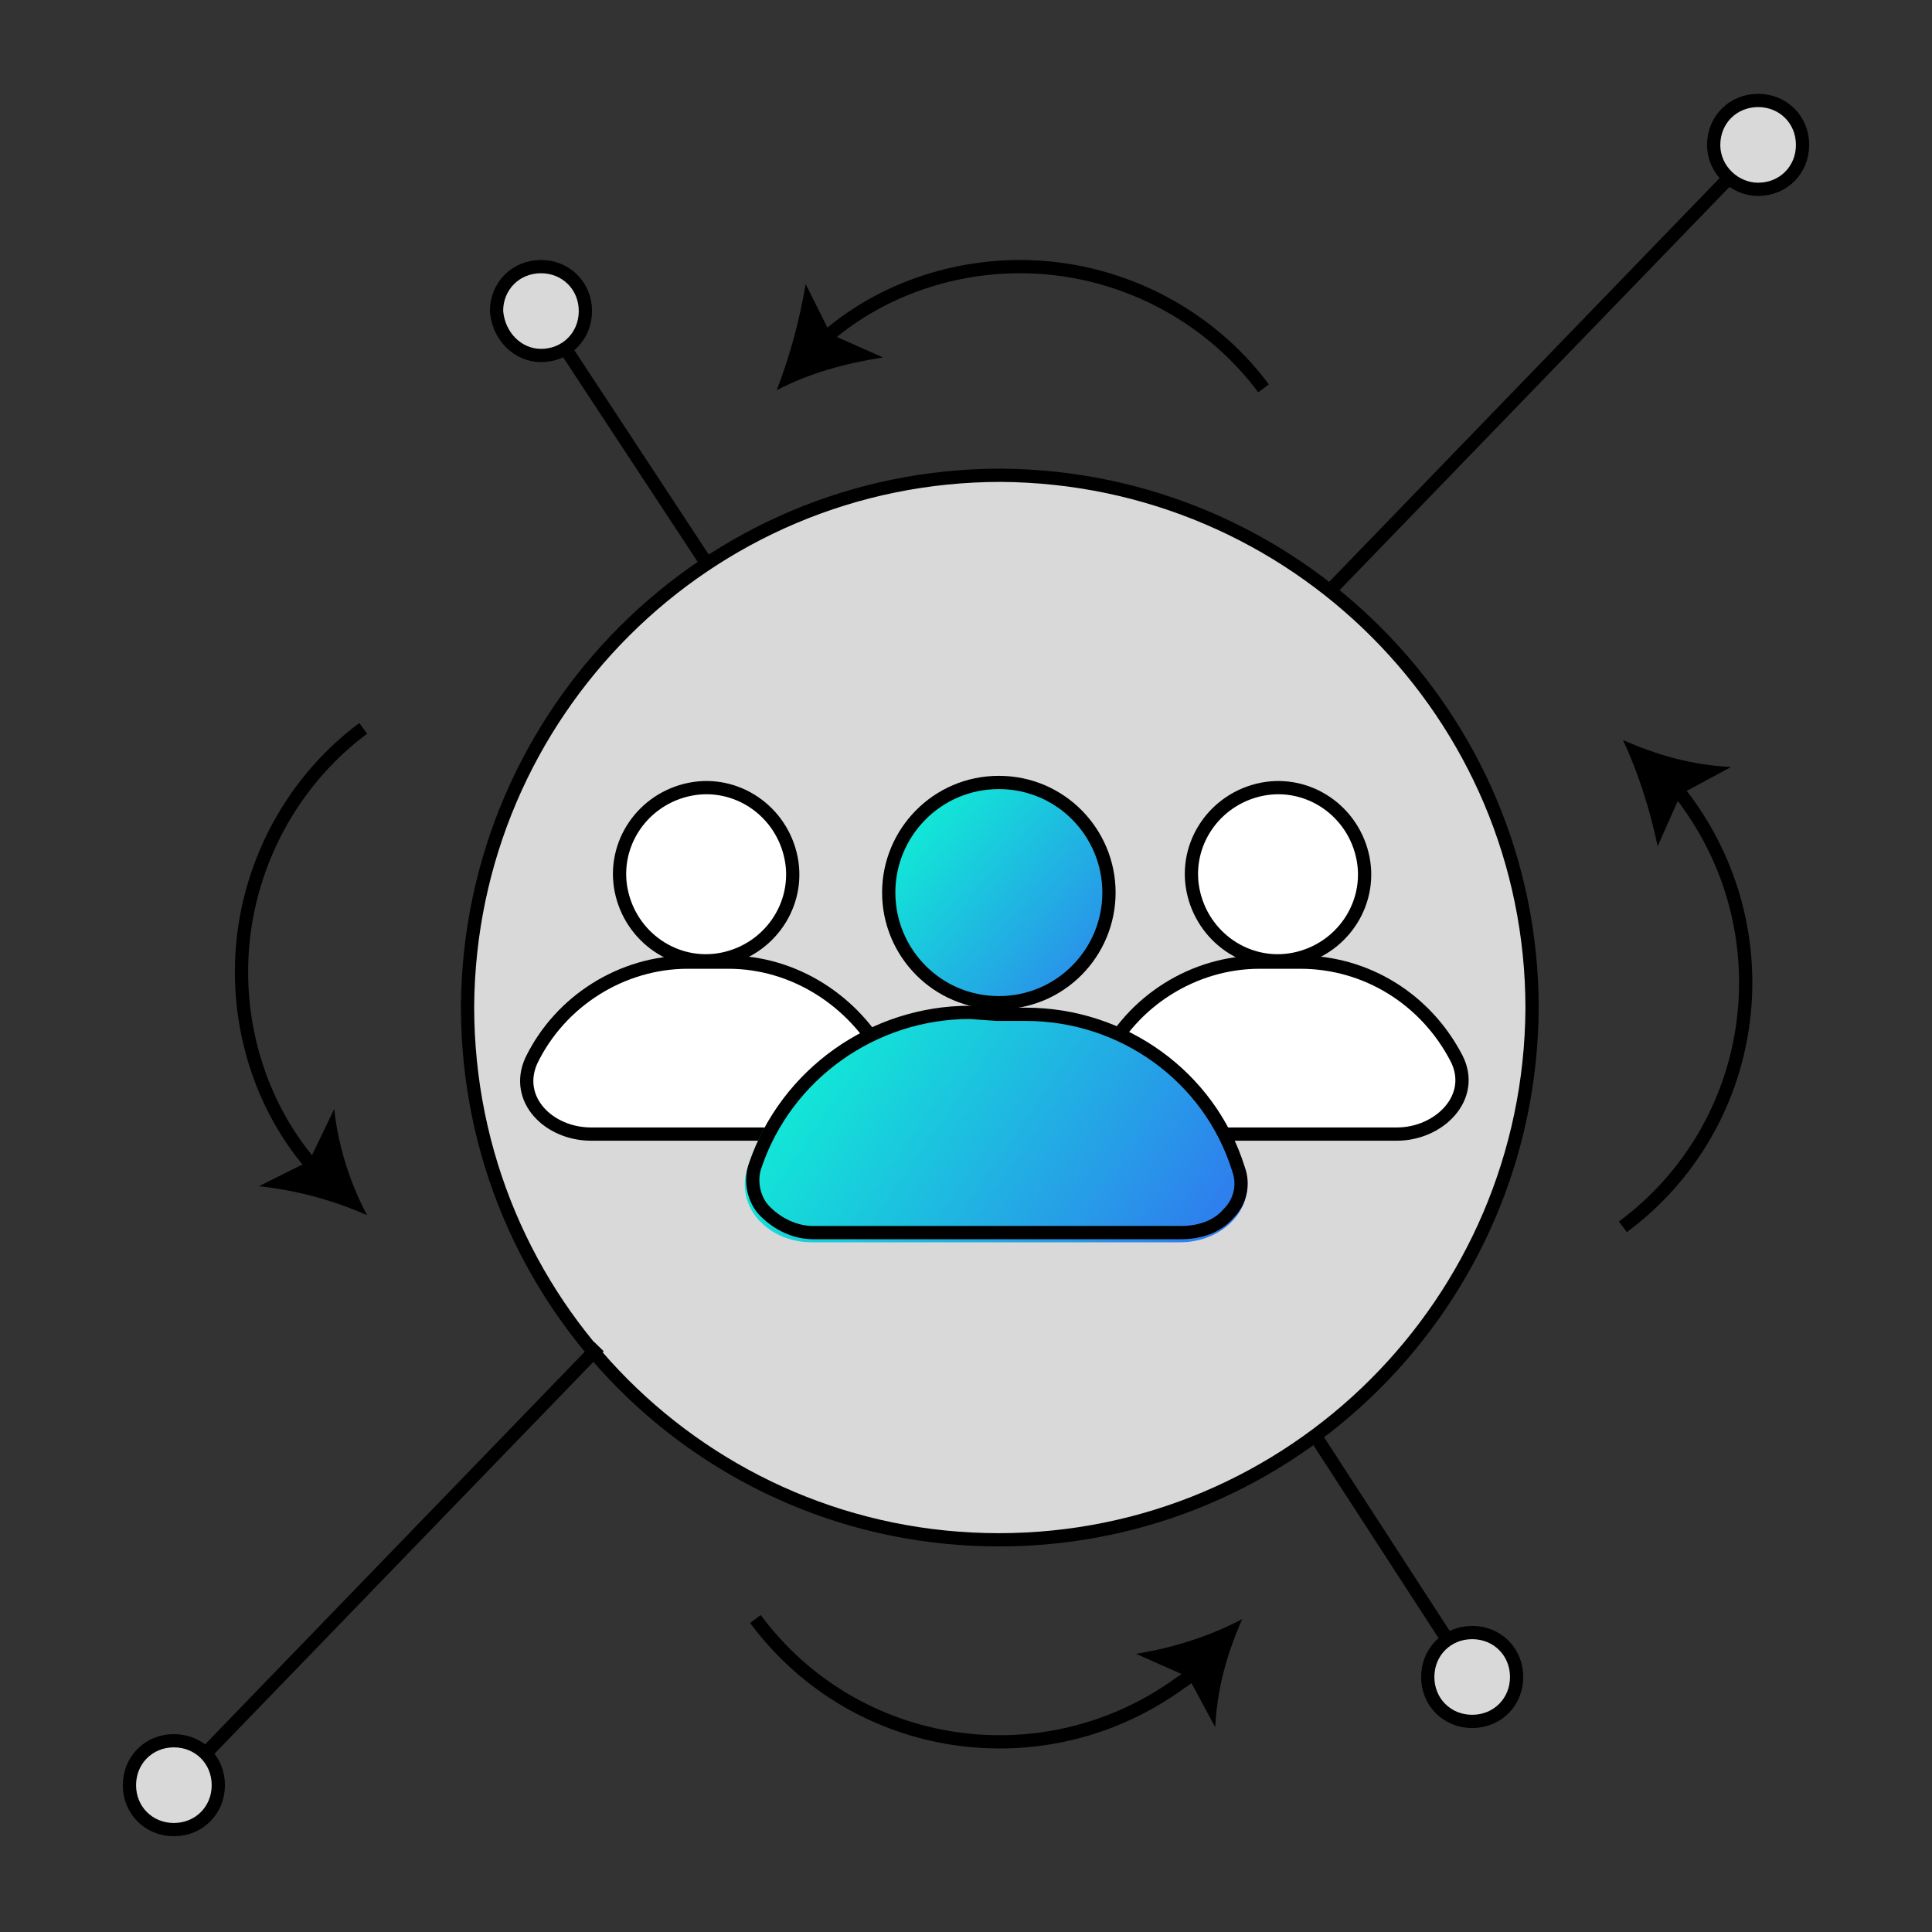 <?xml version="1.0" encoding="utf-8"?>
<!-- Generator: Adobe Illustrator 25.0.0, SVG Export Plug-In . SVG Version: 6.00 Build 0)  -->
<svg version="1.1" id="Layer_1" xmlns="http://www.w3.org/2000/svg" xmlns:xlink="http://www.w3.org/1999/xlink" x="0px" y="0px"
	 viewBox="0 0 100 100" style="enable-background:new 0 0 100 100;" xml:space="preserve">
<rect x="0" y="0" width="100" height="100" fill="#333333" stroke="none"/>
<style type="text/css">
	.st0{display:none;fill:#FFFFFF;}
	.st1{display:none;}
	.st2{display:inline;fill:#DCE1E0;stroke:#000000;stroke-width:0.736;}
	.st3{display:inline;fill:url(#SVGID_1_);stroke:#000000;stroke-width:0.736;}
	.st4{display:inline;fill:none;stroke:#1D1D1B;stroke-width:0.736;}
	.st5{display:inline;fill:url(#SVGID_2_);stroke:#000000;stroke-width:0.736;}
	.st6{display:inline;fill:#DCE1E0;stroke:#000000;stroke-width:0.295;stroke-miterlimit:10;}
	.st7{display:inline;fill:url(#SVGID_3_);stroke:#000000;stroke-width:0.736;}
	.st8{display:inline;fill:url(#SVGID_4_);stroke:#000000;stroke-width:0.736;}
	.st9{display:inline;fill:#FFFFFF;stroke:#000000;stroke-width:0.736;}
	.st10{display:inline;fill:#FFFFFF;stroke:#000000;stroke-width:0.736;stroke-miterlimit:10;}
	.st11{display:inline;fill:none;stroke:#000000;stroke-width:0.736;}
	.st12{display:inline;fill:#DCE1E0;stroke:#000000;stroke-width:0.72;}
	.st13{display:inline;fill:#D9DEDD;stroke:#000000;stroke-width:0.72;}
	.st14{display:inline;fill:#FFFFFF;stroke:#000000;stroke-width:0.72;}
	.st15{display:inline;fill:url(#SVGID_5_);}
	.st16{display:inline;fill:none;stroke:#000000;stroke-width:0.72;}
	.st17{display:inline;fill:#DCE1E0;stroke:#000000;stroke-width:0.703;}
	.st18{display:inline;fill:#FFFFFF;stroke:#000000;stroke-width:0.703;}
	.st19{display:inline;fill:#D9D9D9;stroke:#000000;stroke-width:0.703;}
	.st20{display:inline;fill:url(#SVGID_6_);}
	.st21{display:inline;fill:none;stroke:#000000;stroke-width:0.703;}
	.st22{display:inline;fill:url(#SVGID_7_);}
	.st23{display:inline;fill:#DCE1E0;stroke:#000000;stroke-width:0.78;}
	.st24{display:inline;fill:url(#SVGID_8_);stroke:#000000;stroke-width:0.78;}
	.st25{display:inline;fill:#FFFFFF;stroke:#000000;stroke-width:0.78;}
	.st26{display:inline;fill:none;stroke:#FFFFFF;stroke-width:0.78;stroke-miterlimit:10;}
	.st27{display:inline;fill:#D9D9D9;stroke:#000000;stroke-width:0.78;stroke-miterlimit:10;}
	.st28{display:inline;fill:#D9D9D9;stroke:#000000;stroke-width:0.78;}
	.st29{fill:#D9D9D9;stroke:#000000;stroke-width:0.686;stroke-miterlimit:10;}
	.st30{fill:#FFFFFF;stroke:#000000;stroke-width:0.686;}
	.st31{fill:none;stroke:#000000;stroke-width:0.686;stroke-miterlimit:10;}
	.st32{fill:url(#SVGID_9_);}
	.st33{fill:none;stroke:#000000;stroke-width:0.686;}
	.st34{fill:url(#SVGID_10_);}
</style>
<rect class="st0" width="100" height="100"/>
<g class="st1">
	<path class="st2" d="M66.3,72.1h-4.7c-0.5-9.4-8.6-16.6-18-16.1c-8.7,0.5-15.6,7.4-16.1,16.1h-4.7C15.9,72,10.2,77.4,10,84.3
		C9.8,91.3,15.3,97,22.2,97.1c0.2,0,0.4,0,0.5,0h43.6c6.9,0.1,12.6-5.3,12.8-12.3c0.1-6.9-5.3-12.6-12.3-12.8
		C66.7,72.1,66.5,72.1,66.3,72.1z"/>
	
		<linearGradient id="SVGID_1_" gradientUnits="userSpaceOnUse" x1="34.737" y1="303.753" x2="86.945" y2="351.546" gradientTransform="matrix(1 0 0 1 0 -237.72)">
		<stop  offset="0" style="stop-color:#0BFFD1"/>
		<stop  offset="0.99" style="stop-color:#3A56F7"/>
	</linearGradient>
	<path class="st3" d="M72.6,72.7V73h5.2C84.5,73,90,78.4,90,85.2c0,6.7-5.4,12.2-12.2,12.2H33.6c-6.7,0-12.2-5.5-12.2-12.2
		S26.8,73,33.6,73h5.2v-0.3c0.6-9.3,8.7-16.4,18.1-15.8C65.3,57.5,72,64.2,72.6,72.7L72.6,72.7z"/>
	<path class="st4" d="M42.6,46V33.3c0-1.6-1.3-2.8-2.8-2.8H23.6c-1.5,0-2.8-1.2-2.8-2.8v-5.5"/>
	<path class="st4" d="M59.8,46V21.4c0-1.6,1.3-2.8,2.8-2.8h14.5c1.6,0,2.8-1.3,2.8-2.8V10"/>
	
		<linearGradient id="SVGID_2_" gradientUnits="userSpaceOnUse" x1="9.262" y1="252.558" x2="33.883" y2="260.09" gradientTransform="matrix(1 0 0 1 0 -237.72)">
		<stop  offset="0" style="stop-color:#0BFFD1"/>
		<stop  offset="0.99" style="stop-color:#3A56F7"/>
	</linearGradient>
	<path class="st5" d="M27,21.8H14c-0.6,0-1-0.5-1-1v-5c0-0.6,0.5-1,1-1h13c0.6,0,1,0.5,1,1v5C28,21.3,27.6,21.8,27,21.8
		C27,21.8,27,21.8,27,21.8z"/>
	<path class="st6" d="M15.4,19.2c0.4,0,0.8-0.3,0.8-0.7c0-0.4-0.3-0.8-0.7-0.8c-0.4,0-0.8,0.3-0.8,0.7c0,0,0,0,0,0
		C14.6,18.9,15,19.2,15.4,19.2z"/>
	<path class="st6" d="M18.4,19.2c0.4,0,0.8-0.3,0.8-0.8c0-0.4-0.3-0.8-0.8-0.8s-0.8,0.3-0.8,0.8C17.6,18.9,17.9,19.2,18.4,19.2z"/>
	<path class="st6" d="M21.3,19.2c0.4,0,0.8-0.3,0.8-0.8c0-0.4-0.3-0.8-0.8-0.8c-0.4,0-0.8,0.3-0.8,0.8
		C20.6,18.9,20.9,19.2,21.3,19.2z"/>
	
		<linearGradient id="SVGID_3_" gradientUnits="userSpaceOnUse" x1="32.833" y1="244.482" x2="52.822" y2="258.092" gradientTransform="matrix(1 0 0 1 0 -237.72)">
		<stop  offset="0" style="stop-color:#0BFFD1"/>
		<stop  offset="0.99" style="stop-color:#3A56F7"/>
	</linearGradient>
	<path class="st7" d="M49.1,17H36.2c-0.6,0-1.1-0.5-1.1-1.1V11c0-0.6,0.5-1.1,1.1-1.1h12.9c0.6,0,1.1,0.5,1.1,1.1v4.9
		C50.2,16.5,49.7,17,49.1,17C49.1,17,49.1,17,49.1,17z"/>
	<path class="st6" d="M37.6,14.4c0.4,0,0.8-0.3,0.7-0.8c0-0.4-0.3-0.8-0.8-0.7c-0.4,0-0.7,0.3-0.7,0.8C36.8,14,37.1,14.4,37.6,14.4
		C37.5,14.4,37.6,14.4,37.6,14.4z"/>
	<path class="st6" d="M40.5,14.4c0.4,0,0.8-0.3,0.7-0.8s-0.3-0.8-0.8-0.7c-0.4,0-0.7,0.3-0.7,0.8C39.7,14,40.1,14.4,40.5,14.4
		C40.5,14.4,40.5,14.4,40.5,14.4z"/>
	<path class="st6" d="M43.4,14.4c0.4,0,0.8-0.3,0.8-0.8c0-0.4-0.3-0.8-0.8-0.8c-0.4,0-0.8,0.3-0.8,0.8C42.7,14,43,14.4,43.4,14.4z"
		/>
	
		<linearGradient id="SVGID_4_" gradientUnits="userSpaceOnUse" x1="69.264" y1="240.505" x2="95.911" y2="249.489" gradientTransform="matrix(1 0 0 1 0 -237.72)">
		<stop  offset="0" style="stop-color:#0BFFD1"/>
		<stop  offset="0.99" style="stop-color:#3A56F7"/>
	</linearGradient>
	<path class="st8" d="M85.6,9.6H72.5c-0.5,0-0.9-0.4-0.9-0.9V3.5c0-0.5,0.4-0.9,0.9-0.9h13.2c0.5,0,0.9,0.4,0.9,0.9v5.2
		C86.6,9.2,86.1,9.6,85.6,9.6z"/>
	<path class="st6" d="M73.9,7c0.4,0,0.8-0.3,0.8-0.8s-0.3-0.8-0.8-0.8s-0.8,0.3-0.8,0.8S73.5,7,73.9,7z"/>
	<path class="st6" d="M76.9,7c0.4,0,0.7-0.3,0.7-0.8c0-0.4-0.3-0.7-0.8-0.7c-0.4,0-0.7,0.3-0.7,0.8C76.1,6.7,76.5,7,76.9,7
		C76.9,7,76.9,7,76.9,7z"/>
	<path class="st6" d="M79.8,7c0.4,0,0.8-0.3,0.8-0.8s-0.3-0.8-0.8-0.8s-0.8,0.3-0.8,0.8S79.4,7,79.8,7z"/>
	<path class="st4" d="M51.6,46V28.5c0-1.6-1.3-2.8-2.8-2.8h-3.5c-1.6,0-2.8-1.3-2.9-2.8v-5.4"/>
	<path class="st9" d="M42.6,48c0.6,0,1-0.5,1-1c0-0.6-0.5-1-1-1c-0.6,0-1,0.4-1,1C41.6,47.5,42,48,42.6,48C42.6,48,42.6,48,42.6,48z
		"/>
	<path class="st9" d="M51.6,48c0.6,0,1-0.5,1-1c0-0.6-0.5-1-1-1c-0.6,0-1,0.4-1,1C50.5,47.5,51,48,51.6,48C51.6,48,51.6,48,51.6,48z
		"/>
	<path class="st9" d="M59.8,48c0.6,0,1-0.5,1-1c0-0.6-0.5-1-1-1c-0.6,0-1,0.4-1,1C58.8,47.5,59.2,48,59.8,48
		C59.8,48,59.8,48,59.8,48z"/>
	<path class="st10" d="M46.3,71.8c1,0,1.8-0.8,1.8-1.8c0-1-0.8-1.8-1.8-1.8c-1,0-1.8,0.8-1.8,1.8c0,0,0,0,0,0
		C44.5,71,45.3,71.8,46.3,71.8z"/>
	<path class="st10" d="M64.4,73.5c1,0,1.8-0.8,1.8-1.8c0-1-0.8-1.8-1.8-1.8s-1.8,0.8-1.8,1.8S63.4,73.5,64.4,73.5
		C64.4,73.5,64.4,73.5,64.4,73.5z"/>
	<path class="st10" d="M47.2,89.8c0.7,0,1.2-0.5,1.2-1.2c0-0.7-0.5-1.2-1.2-1.2S46,87.9,46,88.6C46,89.3,46.5,89.8,47.2,89.8z"/>
	<path class="st10" d="M60.6,91.1c0.7,0,1.2-0.5,1.2-1.2s-0.5-1.2-1.2-1.2s-1.2,0.5-1.2,1.2S59.9,91.1,60.6,91.1z"/>
	<path class="st9" d="M54.2,85.9c2.3,0,4.1-1.8,4.1-4.1c0-2.3-1.8-4.1-4.1-4.1c-2.3,0-4.1,1.8-4.1,4.1c0,0,0,0,0,0
		C50.1,84.1,51.9,85.9,54.2,85.9z"/>
	<path class="st11" d="M57.2,78.9l6-6"/>
	<path class="st11" d="M52.1,78.3l-4.7-7.1"/>
	<path class="st11" d="M47.9,87.8l3.4-3.4"/>
	<path class="st11" d="M59.9,88.9l-2.9-4.1"/>
</g>
<g class="st1">
	<path class="st12" d="M50,93.6c17.9,0,32.4-14.5,32.4-32.4S67.9,28.8,50,28.8S17.6,43.3,17.6,61.2S32.1,93.6,50,93.6z"/>
	<path class="st13" d="M7.5,96.7c1.9,0,3.4-1.5,3.4-3.4s-1.5-3.4-3.4-3.4s-3.4,1.5-3.4,3.4l0,0C4.1,95.2,5.7,96.7,7.5,96.7
		C7.5,96.7,7.5,96.7,7.5,96.7z"/>
	<path class="st13" d="M92.5,96.7c1.9,0,3.4-1.5,3.4-3.4c0-1.9-1.5-3.4-3.4-3.4c-1.9,0-3.4,1.5-3.4,3.4c0,0,0,0,0,0
		C89.1,95.2,90.6,96.7,92.5,96.7z"/>
	<path class="st13" d="M50,10.1c1.9,0,3.4-1.5,3.4-3.4S51.9,3.3,50,3.3c-1.9,0-3.4,1.5-3.4,3.4S48.1,10.1,50,10.1L50,10.1z"/>
	<path class="st14" d="M72.7,71.1V51.5c0-2-1.1-3.9-2.8-4.9l-17-9.8c-1.8-1-3.9-1-5.7,0l-17,9.8c-1.8,1-2.8,2.9-2.8,4.9v19.6
		c0,2,1.1,3.9,2.8,4.9l17,9.8c1.8,1,3.9,1,5.7,0l17-9.8C71.6,74.9,72.7,73.1,72.7,71.1z"/>
	
		<linearGradient id="SVGID_5_" gradientUnits="userSpaceOnUse" x1="32.829" y1="284.897" x2="73.038" y2="318.648" gradientTransform="matrix(1 0 0 1 0 -237.72)">
		<stop  offset="0" style="stop-color:#0BFFD1"/>
		<stop  offset="0.99" style="stop-color:#3A56F7"/>
	</linearGradient>
	<path class="st15" d="M66.9,68.1V55.1c0-2-1.1-3.9-2.8-4.9l-11.2-6.5c-1.8-1-3.9-1-5.7,0L36,50.2c-1.8,1-2.8,2.9-2.8,4.9v12.9
		c0,2,1.1,3.9,2.8,4.9l11.2,6.5c1.8,1,3.9,1,5.7,0L64.1,73C65.8,72,66.9,70.1,66.9,68.1z"/>
	<path class="st16" d="M63.9,50.5L63.9,50.5c1.6,1,2.6,2.7,2.6,4.6v12.9c0,1.9-1,3.7-2.6,4.6l0,0l-11.2,6.5c-1.7,0.9-3.7,0.9-5.4,0
		l0,0l-11.2-6.5l0,0c-1.6-1-2.7-2.7-2.6-4.6V55.1c0-1.9,1-3.7,2.6-4.6l0,0L47.3,44c1.7-0.9,3.7-0.9,5.3,0l0,0L63.9,50.5z"/>
	<path class="st16" d="M50,28.2V10.1"/>
	<path class="st16" d="M9.8,91.1l12.8-12.8"/>
	<path class="st16" d="M89.5,91.6L76.7,78.8"/>
</g>
<g class="st1">
	<path class="st17" d="M53.1,29.9c1.6,0.5,2.2,1.8,2.1,3.4v1.6c0,1.6,0.5,2,2,2.4c0.4,0.1,0.8-0.1,1.1-0.4c0.7-0.7,1.3-1.4,2.1-2
		c1-1.1,2.7-1.1,3.8-0.1c0.1,0,0.1,0.1,0.1,0.1c1.2,1.1,2.5,2.3,3.7,3.6c1.2,1.3,1.1,2.7-0.1,3.9c-0.7,0.7-1.3,1.4-2.1,2
		c-0.7,0.6-0.4,1.2-0.1,1.8c0.2,0.6,0.5,1.1,1.3,1.1h2.8c1.8,0,2.8,1.1,2.9,2.9v4.8c0.1,1.5-1.1,2.7-2.5,2.7c-0.1,0-0.2,0-0.3,0H67
		c-1.1,0-1.2,0.9-1.5,1.5c-0.3,0.4-0.3,1,0.1,1.4c0,0,0.1,0.1,0.1,0.1c0.7,0.7,1.4,1.3,2.1,2c1.1,1,1.2,2.7,0.2,3.7
		c0,0.1-0.1,0.1-0.1,0.1c-1.2,1.2-2.4,2.5-3.7,3.6c-1.2,1.1-2.7,1.1-3.9-0.1c-0.7-0.7-1.4-1.3-2.1-2c-0.6-0.7-1.3-0.2-2.1,0
		c-0.6,0.1-1.1,0.7-1.1,1.3v2.7c0,1.9-1.1,3-3,3h-4.6c-1.8,0-2.8-1.1-2.9-2.9v-2.8c0-0.8-0.5-1.1-1.1-1.3c-0.6-0.3-1.2-0.6-1.9,0.1
		c-0.6,0.7-1.3,1.4-2.1,2c-1.2,1.1-2.7,1.2-3.9,0c-1.2-1.1-2.4-2.3-3.5-3.5c-1.1-1-1.2-2.6-0.2-3.7c0.1-0.1,0.1-0.2,0.2-0.2
		c0.6-0.6,1.2-1.3,1.9-1.9c0.8-0.6,0.5-1.2,0.3-2c-0.3-0.8-0.7-1.2-1.6-1.1c-0.7,0.1-1.4,0-2.1,0c-1.7,0.1-2.8-0.6-3.4-2.1v-6.3
		c0.4-1.7,1.2-2.3,2.9-2.5c0.8-0.1,1.7-0.1,2.5,0c0.6,0,1.2-0.3,1.3-0.9c0.3-0.5,0.3-1.2-0.1-1.8c-0.6-0.7-1.3-1.3-2-2
		c-1.1-1-1.3-2.6-0.3-3.8c0,0,0,0,0,0c1.2-1.6,2.6-3,4.2-4.1c1.1-1,2.7-0.9,3.6,0.2c0,0,0,0,0,0c0.7,0.6,1.3,1.3,2.1,2
		c0.5,0.6,1.2,0.5,1.9,0.2c0.7-0.2,1.1-0.8,1-1.5c0-0.8-0.1-1.6,0-2.3c0.2-1.8,0.8-2.5,2.5-2.9C48.9,29.9,51.1,29.9,53.1,29.9z"/>
	<path class="st18" d="M60.1,52.6c0,5-4,9-8.9,9c-5,0-9-4-9-8.9c0-5,4-9,8.9-9c0,0,0,0,0,0C56,43.7,60.1,47.7,60.1,52.6z"/>
	<path class="st19" d="M75.7,23.1h-5.6C69.4,12,59.9,3.6,48.8,4.2C38.7,4.8,30.6,12.9,30,23.1h-5.7c-8.1-0.2-14.9,6.3-15,14.4
		s6.3,14.9,14.4,15c0.2,0,0.4,0,0.6,0h51.4c8.1,0.2,14.9-6.3,15-14.4c0.2-8.1-6.3-14.9-14.4-15C76.1,23.1,75.9,23.1,75.7,23.1z"/>
	
		<linearGradient id="SVGID_6_" gradientUnits="userSpaceOnUse" x1="23.273" y1="254.55" x2="87.411" y2="303.18" gradientTransform="matrix(1 0 0 1 0 -237.72)">
		<stop  offset="0" style="stop-color:#0BFFD1"/>
		<stop  offset="1" style="stop-color:#3A56F7"/>
	</linearGradient>
	<path class="st20" d="M71.3,26.6h-4.6C66.1,17.9,58.9,9.9,50,9.9s-16.1,8-16.6,16.7h-4.6c-6.7,0-12.2,4.4-12.2,11.1
		S22,48.2,28.7,48.2h42.5c6.7,0,12.2-3.7,12.2-10.4S78,26.6,71.3,26.6z"/>
	<path class="st21" d="M66.3,26.6V27h5c6.6,0,11.8,4.3,11.8,10.8l0,0c0.1,2.9-1.2,5.7-3.4,7.5c-2.1,1.7-5.1,2.6-8.4,2.6H28.7
		c-3.3,0-6.3-0.9-8.4-2.6c-2.3-1.8-3.5-4.6-3.4-7.5c0-6.5,5.3-10.8,11.8-10.8h5v-0.3C34.2,18,41.3,10.2,50,10.2S65.8,18.1,66.3,26.6
		z"/>
	<path class="st21" d="M38.6,71.5v11.8l-3.9,7.8"/>
	<path class="st21" d="M63.9,70.6V83l3.9,8.1"/>
	<path class="st21" d="M51.1,75.5v15.6"/>
	<path class="st17" d="M33.4,95.8c1.3,0,2.3-1.1,2.3-2.4c0-1.3-1.1-2.3-2.4-2.3c-1.3,0-2.3,1.1-2.3,2.3C31,94.8,32.1,95.8,33.4,95.8
		C33.4,95.8,33.4,95.8,33.4,95.8z"/>
	<path class="st17" d="M51.1,95.8c1.3,0,2.4-1.1,2.4-2.4c0-1.3-1.1-2.4-2.4-2.4c-1.3,0-2.4,1.1-2.4,2.4c0,0,0,0,0,0
		C48.8,94.8,49.8,95.8,51.1,95.8z"/>
	<path class="st17" d="M68.6,95.8c1.3,0,2.4-1.1,2.4-2.4s-1.1-2.4-2.4-2.4s-2.4,1.1-2.4,2.4c0,0,0,0,0,0
		C66.2,94.8,67.3,95.8,68.6,95.8z"/>
	<path class="st18" d="M55.6,35C55.5,35,55.5,35,55.6,35L55.6,35l0,0.1c0,0.1,0.1,0.1,0.1,0.1h0.1c0.7,0,1.3,0.6,1.3,1.3
		c0,0.3-0.1,0.6-0.3,0.9l-6.1,6.6c-0.5,0.6-1.4,0.6-2,0.1c0,0-0.1-0.1-0.1-0.1l-6.1-6.7c-0.5-0.5-0.4-1.3,0.1-1.8
		c0.2-0.2,0.5-0.3,0.9-0.3c0.2,0,0.3-0.1,0.3-0.3V22.7c0-0.8,0.6-1.4,1.4-1.4c0,0,0,0,0,0h9.1c0.8,0,1.4,0.6,1.4,1.4c0,0,0,0,0,0
		L55.6,35C55.6,35,55.6,35,55.6,35L55.6,35z"/>
	
		<linearGradient id="SVGID_7_" gradientUnits="userSpaceOnUse" x1="45.146" y1="262.846" x2="53.287" y2="275.008" gradientTransform="matrix(1 0 0 1 0 -237.72)">
		<stop  offset="0" style="stop-color:#0BFFD1"/>
		<stop  offset="1" style="stop-color:#3A56F7"/>
	</linearGradient>
	<path class="st22" d="M49.2,37V26.2h0.7v10.7L49.2,37L49.2,37z M51.5,29.5c0-0.4-0.3-0.8-0.6-1c-0.4-0.2-0.8-0.4-1.3-0.4
		c-0.3,0-0.7,0.1-1,0.2c-0.3,0.1-0.5,0.3-0.6,0.5c-0.2,0.2-0.2,0.5-0.2,0.8c0,0.2,0.1,0.4,0.2,0.6c0.1,0.2,0.3,0.3,0.4,0.4
		c0.2,0.1,0.3,0.2,0.5,0.3l0.5,0.2l0.9,0.2c0.3,0.1,0.5,0.2,0.8,0.3c0.3,0.1,0.6,0.3,0.8,0.4c0.3,0.2,0.5,0.4,0.6,0.7
		c0.2,0.3,0.3,0.6,0.3,1c0,0.4-0.1,0.9-0.4,1.3c-0.3,0.4-0.6,0.7-1.1,0.9c-0.5,0.2-1.1,0.3-1.7,0.3c-0.6,0-1.1-0.1-1.6-0.3
		c-0.4-0.2-0.8-0.5-1.1-0.8c-0.3-0.4-0.4-0.8-0.4-1.2h1.1c0,0.6,0.5,1.1,1.1,1.3c0.3,0.1,0.6,0.2,1,0.2c0.4,0,0.7-0.1,1.1-0.2
		c0.3-0.1,0.6-0.3,0.8-0.5c0.2-0.2,0.3-0.5,0.3-0.8c0-0.3-0.1-0.5-0.2-0.7c-0.2-0.2-0.4-0.3-0.6-0.4c-0.3-0.1-0.6-0.2-0.9-0.3
		l-1.1-0.3c-0.6-0.2-1.1-0.5-1.6-0.8c-0.4-0.4-0.6-0.9-0.6-1.4c0-0.4,0.1-0.9,0.4-1.2c0.3-0.4,0.6-0.7,1.1-0.9
		c0.5-0.2,1-0.3,1.5-0.3c0.5,0,1,0.1,1.5,0.3c0.4,0.2,0.7,0.5,1,0.8c0.3,0.3,0.4,0.8,0.4,1.2L51.5,29.5L51.5,29.5z"/>
</g>
<g class="st1">
	<path class="st23" d="M90.7,91.5H9.3c-3.3,0-5.9-2.7-5.9-5.9V14.5c0-3.3,2.7-5.9,5.9-5.9h81.5c3.3,0,5.9,2.7,5.9,5.9v71.1
		C96.7,88.8,94,91.5,90.7,91.5z"/>
	
		<linearGradient id="SVGID_8_" gradientUnits="userSpaceOnUse" x1="2.125" y1="247.998" x2="111.794" y2="338.996" gradientTransform="matrix(1 0 0 1 0 -237.72)">
		<stop  offset="0" style="stop-color:#0BFFD1"/>
		<stop  offset="0.99" style="stop-color:#3A56F7"/>
	</linearGradient>
	<path class="st24" d="M87.3,88.1H12.7c-3.1,0-5.5-2.5-5.5-5.5V17.5c0-3.1,2.5-5.5,5.5-5.5h74.7c3.1,0,5.5,2.5,5.5,5.5v65.1
		C92.9,85.6,90.4,88.1,87.3,88.1z"/>
	<path class="st25" d="M23.3,76.6h-4.4c-0.4,0-0.7-0.3-0.7-0.7c0,0,0,0,0,0V57.5c0-0.4,0.3-0.7,0.7-0.7c0,0,0,0,0,0h4.4
		c0.4,0,0.7,0.3,0.7,0.7c0,0,0,0,0,0v18.4C24.1,76.3,23.8,76.6,23.3,76.6z"/>
	<path class="st25" d="M33,76.6h-4.4c-0.4,0-0.7-0.3-0.7-0.7c0,0,0,0,0,0V62.7c0-0.4,0.3-0.7,0.7-0.8c0,0,0,0,0,0H33
		c0.4,0,0.7,0.3,0.7,0.7c0,0,0,0,0,0v13.1C33.7,76.3,33.4,76.6,33,76.6z"/>
	<path class="st25" d="M43,76.6h-4.4c-0.4,0-0.7-0.3-0.7-0.7c0,0,0,0,0,0V59.6c0-0.4,0.3-0.7,0.7-0.7c0,0,0,0,0,0H43
		c0.4,0,0.7,0.3,0.7,0.7c0,0,0,0,0,0v16.3C43.7,76.3,43.4,76.6,43,76.6z"/>
	<path class="st25" d="M52.3,76.6h-4.4c-0.4,0-0.7-0.3-0.7-0.7c0,0,0,0,0,0V66c0-0.4,0.3-0.7,0.7-0.7c0,0,0,0,0,0h4.4
		c0.4,0,0.7,0.3,0.7,0.7c0,0,0,0,0,0v9.8C53.1,76.3,52.8,76.6,52.3,76.6z"/>
	<path class="st25" d="M61.6,76.6h-4.4c-0.4,0-0.7-0.3-0.8-0.7c0,0,0,0,0,0V56.3c0-0.4,0.3-0.7,0.7-0.7c0,0,0,0,0,0h4.4
		c0.4,0,0.7,0.3,0.8,0.7c0,0,0,0,0,0v19.5C62.4,76.3,62,76.6,61.6,76.6z"/>
	<path class="st26" d="M22.8,47.1l8,9.9l10.1-9.6l9.3,13L58,52"/>
	<path class="st27" d="M21.1,47.8c1.2,0,2.2-1,2.2-2.2c0-1.2-1-2.2-2.2-2.2c-1.2,0-2.2,1-2.2,2.2c0,0,0,0,0,0
		C18.9,46.8,19.9,47.8,21.1,47.8z"/>
	<path class="st27" d="M59.5,52.5c1.2,0,2.2-1,2.2-2.2s-1-2.2-2.2-2.2s-2.2,1-2.2,2.2l0,0C57.2,51.5,58.2,52.5,59.5,52.5z"/>
	<path class="st25" d="M32.8,56.3c0,1-0.8,1.8-1.8,1.8s-1.8-0.8-1.8-1.8s0.8-1.8,1.8-1.8S32.8,55.3,32.8,56.3L32.8,56.3z"/>
	<path class="st25" d="M42.7,47.8c0,1-0.8,1.8-1.8,1.8S39,48.8,39,47.8c0-1,0.8-1.8,1.8-1.8c0,0,0,0,0,0
		C41.8,45.9,42.7,46.7,42.7,47.8C42.7,47.7,42.7,47.8,42.7,47.8z"/>
	<path class="st25" d="M52,60.3c0,1-0.8,1.8-1.8,1.8s-1.8-0.8-1.8-1.8c0-1,0.8-1.8,1.8-1.8C51.2,58.5,52,59.3,52,60.3L52,60.3z"/>
	<path class="st28" d="M53.6,19.6h32.7c0.7,0,1.3,0.6,1.3,1.3l0,0c0,0.7-0.6,1.3-1.3,1.3H53.6c-0.7,0-1.3-0.6-1.3-1.3l0,0
		C52.3,20.2,52.9,19.6,53.6,19.6z"/>
	<path class="st28" d="M53.6,25.5h32.7c0.7,0,1.3,0.6,1.3,1.3l0,0c0,0.7-0.6,1.3-1.3,1.3H53.6c-0.7,0-1.3-0.6-1.3-1.3l0,0
		C52.3,26.1,52.9,25.5,53.6,25.5z"/>
	<path class="st28" d="M53.6,31.4h32.7c0.7,0,1.3,0.6,1.3,1.3l0,0c0,0.7-0.6,1.3-1.3,1.3H53.6c-0.7,0-1.3-0.6-1.3-1.3l0,0
		C52.3,32,52.9,31.4,53.6,31.4z"/>
</g>
<g>
	<path class="st29" d="M51.7,79.7c15.2,0,27.5-12.3,27.6-27.5c0-15.2-12.3-27.5-27.5-27.6c-15.2,0-27.5,12.3-27.6,27.5c0,0,0,0,0,0
		C24.2,67.4,36.5,79.7,51.7,79.7z"/>
	<path class="st30" d="M67.2,49.6c2.4-0.6,3.9-3,3.3-5.4c-0.6-2.4-3-3.9-5.4-3.3c-2.4,0.6-3.9,3-3.3,5.4
		C62.4,48.7,64.8,50.2,67.2,49.6C67.2,49.6,67.2,49.6,67.2,49.6z"/>
	<path class="st30" d="M67.3,49.8h-2.1c-3.4,0-6.6,2-8.1,5.1c-0.9,2,0.9,3.8,3.1,3.8h12.1c2.2,0,4.1-1.9,3.1-3.9
		C73.8,51.7,70.7,49.8,67.3,49.8z"/>
	<path class="st31" d="M16.3,60.5c-2.5-2.8-3.8-6.5-3.8-10.2c0-5,2.4-9.7,6.3-12.6"/>
	<path d="M19,62.9c-0.9-1.7-1.5-3.6-1.7-5.5L16,60.1l-2.6,1.3C15.3,61.6,17.2,62.1,19,62.9z"/>
	<path class="st31" d="M84,63.5c7-5.2,8.4-15,3.3-22c-0.2-0.3-0.5-0.6-0.7-0.9"/>
	<path d="M84,38.3c1.8,0.8,3.6,1.3,5.6,1.4l-2.6,1.4l-1.2,2.7C85.4,41.9,84.8,40,84,38.3z"/>
	<path class="st31" d="M39.1,83.8c5.2,7,15,8.4,22,3.3c0.3-0.2,0.6-0.4,0.9-0.7"/>
	<path d="M64.3,83.8c-0.8,1.8-1.3,3.6-1.4,5.6l-1.4-2.6l-2.7-1.2C60.7,85.3,62.6,84.7,64.3,83.8z"/>
	<path class="st31" d="M42.6,17.6c2.8-2.5,6.5-3.8,10.2-3.8c5,0,9.7,2.4,12.6,6.3"/>
	<path d="M40.2,20.2c1.7-0.9,3.6-1.4,5.5-1.7l-2.7-1.2l-1.3-2.6C41.4,16.5,40.9,18.4,40.2,20.2z"/>
	<path class="st30" d="M37.6,49.6c2.4-0.6,3.9-3,3.3-5.4c-0.6-2.4-3-3.9-5.4-3.3c-2.4,0.6-3.9,3-3.3,5.4
		C32.8,48.7,35.2,50.2,37.6,49.6C37.6,49.6,37.6,49.6,37.6,49.6z"/>
	<path class="st30" d="M37.7,49.8h-2.1c-3.4,0-6.6,2-8.1,5.1c-0.9,2,0.9,3.8,3.1,3.8h12.1c2.2,0,4.1-1.9,3.1-3.9
		C44.2,51.8,41.1,49.8,37.7,49.8z"/>
	
		<linearGradient id="SVGID_9_" gradientUnits="userSpaceOnUse" x1="45.177" y1="278.401" x2="62.208" y2="292.795" gradientTransform="matrix(1 0 0 1 0 -237.72)">
		<stop  offset="0" style="stop-color:#0BFFD1"/>
		<stop  offset="0.99" style="stop-color:#3A56F7"/>
	</linearGradient>
	<path class="st32" d="M51.7,52.2c3.3,0,6-2.7,6-6c0-3.3-2.7-6-6-6c-3.3,0-6,2.7-6,6c0,0,0,0,0,0C45.7,49.5,48.4,52.2,51.7,52.2z"/>
	<path class="st33" d="M57.4,46.2c0,3.1-2.5,5.7-5.7,5.7S46,49.3,46,46.2s2.5-5.7,5.7-5.7S57.4,43.1,57.4,46.2z"/>
	
		<linearGradient id="SVGID_10_" gradientUnits="userSpaceOnUse" x1="38.855" y1="289.043" x2="67.757" y2="308.999" gradientTransform="matrix(1 0 0 1 0 -237.72)">
		<stop  offset="0" style="stop-color:#0BFFD1"/>
		<stop  offset="0.99" style="stop-color:#3A56F7"/>
	</linearGradient>
	<path class="st34" d="M53.1,52.2h-3c-5.2,0-9.8,3.3-11.4,8.2c-0.7,2.1,1.1,3.9,3.3,3.9h19.1c2.2,0,4-1.8,3.3-3.8
		C62.9,55.5,58.3,52.2,53.1,52.2z"/>
	<path class="st33" d="M51.6,52.5h1.5c5,0,9.5,3.2,11,8c0.3,0.8,0.1,1.7-0.5,2.3c-0.6,0.7-1.5,1-2.5,1H42.1c-0.9,0-1.8-0.4-2.5-1.1
		c-0.6-0.6-0.8-1.6-0.5-2.4c1.6-4.7,6.1-7.9,11.1-7.9L51.6,52.5z"/>
	<path class="st31" d="M69,30.4L89.5,9.2"/>
	<path class="st31" d="M10.5,90.9L31,69.7"/>
	<path class="st31" d="M75.2,85.3L68,74.2"/>
	<path class="st31" d="M36.6,29.2l-7.3-11.1"/>
	<path class="st29" d="M28,18.4c1.3,0,2.3-1,2.3-2.3c0-1.3-1-2.3-2.3-2.3s-2.3,1-2.3,2.3C25.8,17.4,26.8,18.4,28,18.4z"/>
	<path class="st29" d="M91,9.8c1.3,0,2.3-1,2.3-2.3s-1-2.3-2.3-2.3s-2.3,1-2.3,2.3S89.8,9.8,91,9.8z"/>
	<path class="st29" d="M76.2,89.1c1.3,0,2.3-1,2.3-2.3s-1-2.3-2.3-2.3c-1.3,0-2.3,1-2.3,2.3S74.9,89.1,76.2,89.1z"/>
	<path class="st29" d="M9,94.7c1.3,0,2.3-1,2.3-2.3s-1-2.3-2.3-2.3s-2.3,1-2.3,2.3S7.7,94.7,9,94.7z"/>
</g>
</svg>
